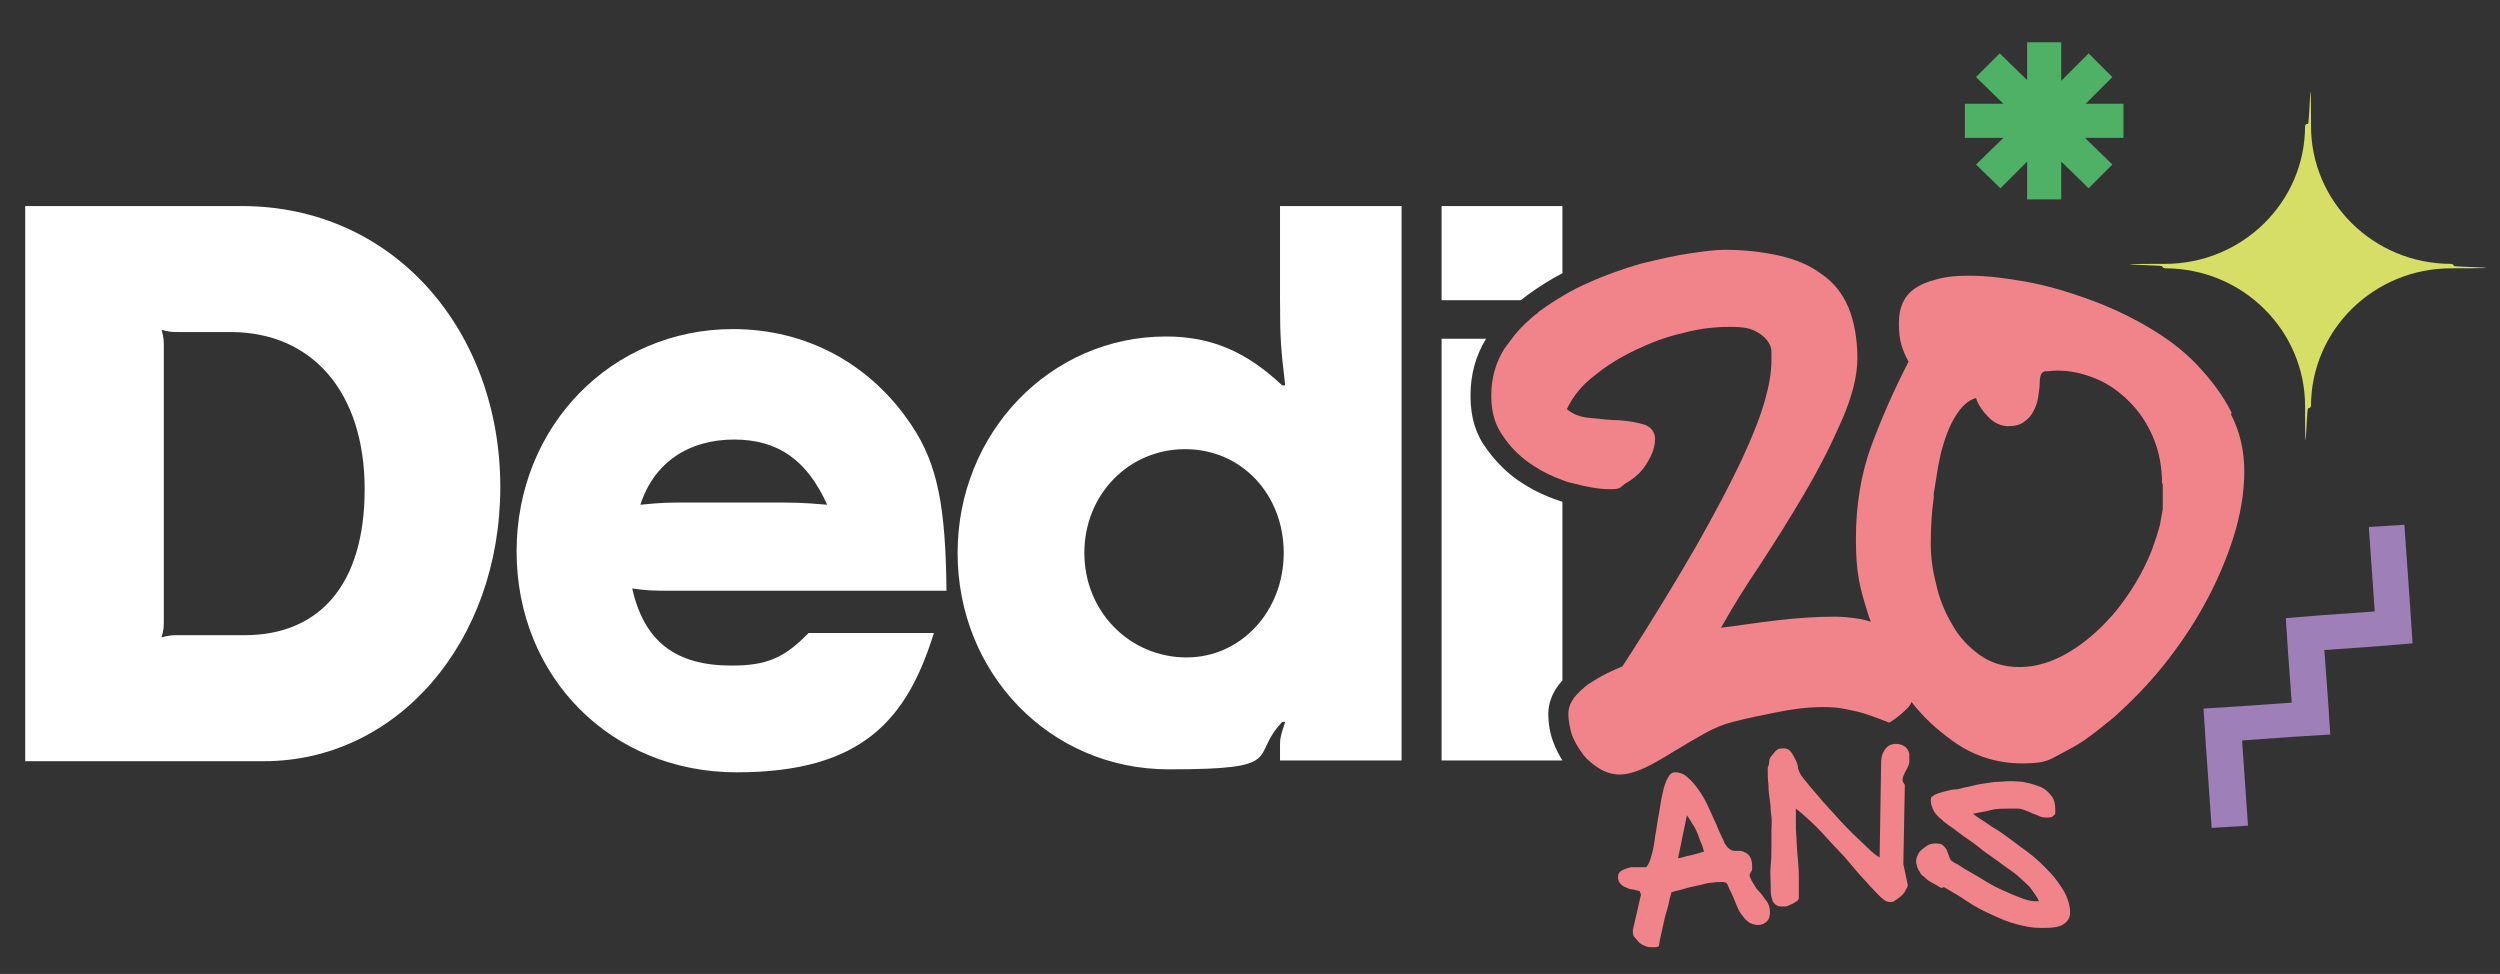 <?xml version="1.0" encoding="UTF-8"?>
<svg xmlns="http://www.w3.org/2000/svg" version="1.1" viewBox="0 0 337.3 131.4">
  <rect x="0" y="0" width="337.3" height="131.4" fill="#333333" stroke="none"/>
  <defs>
    <style>
      .cls-1 {
        fill: none;
      }

      .cls-2 {
        fill: #9f7fb8;
      }

      .cls-3 {
        fill: #d7de65;
      }

      .cls-4 {
        fill: #fff;
      }

      .cls-5 {
        fill: #4eb165;
      }

      .cls-6 {
        fill: #f0848a;
      }
    </style>
  </defs>
  <!-- Generator: Adobe Illustrator 28.6.0, SVG Export Plug-In . SVG Version: 1.2.0 Build 709)  -->
  <g>
    <g id="Calque_1">
      <path class="cls-3" d="M330.7,35.6c-10.5,0-18.9-8.4-18.9-18.6s-.2-.3-.4-.3-.4.1-.4.3c0,10.3-8.5,18.6-18.9,18.6s-.4.2-.4.3.2.3.4.3c10.5,0,18.9,8.4,18.9,18.6s.2.3.4.3.4-.2.4-.3c0-10.3,8.5-18.6,18.9-18.6s.4-.2.4-.3-.2-.3-.4-.3"/>
      <g>
        <path class="cls-1" d="M103.4,67.8c3.9,0,4.7,0,8.2.3-2.7-6-6.5-8.8-12.6-8.8s-10.8,3.2-12.7,8.8c3.1-.3,3.7-.3,7.1-.3h9.9Z"/>
        <path class="cls-1" d="M31.2,44.7h-6.8c-1.2,0-1.4,0-2.5-.3.3,1.1.3,1.3.3,2.5v36.5c0,1.2,0,1.4-.3,2.5,1.1-.3,1.3-.3,2.5-.3h0s8.7,0,8.7,0c10,0,16.2-7.6,16.2-19.7s-7-21.2-18.1-21.2Z"/>
        <path class="cls-1" d="M159.9,60.7c-7.6,0-13.6,6.1-13.6,14s6.1,14.1,13.8,14.1c7.3,0,13.1-6.2,13.1-14.1s-5.7-14-13.3-14Z"/>
        <path class="cls-4" d="M32.5,27.8H3.4v74.9h32.2c18,0,31.9-16.1,31.9-37s-14.2-37.9-34.9-37.9ZM33,85.7h-8.7,0c-1.2,0-1.4,0-2.5.3.3-1.1.3-1.3.3-2.5v-36.5c0-1.2,0-1.4-.3-2.5,1.1.3,1.3.3,2.5.3h6.8c11.1,0,18.1,8.2,18.1,21.2s-6.2,19.7-16.2,19.7Z"/>
        <polygon class="cls-4" points="99.4 104.3 99.4 104.3 99.4 104.3 99.4 104.3"/>
        <path class="cls-4" d="M127.7,79.8c-.1-11.4-1.2-17.2-4.7-22.4-5.5-8.3-14.2-13-24.1-13-16.4,0-29.2,13.1-29.2,30s12.7,29.8,29.7,29.8,23-7.2,26.6-18.8h-16.9c-3.3,3.4-5.7,4.4-10.4,4.4-7.6,0-11.8-3.3-13.4-10.4,2.2.3,2.9.3,5.4.3h37ZM99,59.3c6,0,9.9,2.8,12.6,8.8-3.5-.3-4.3-.3-8.2-.3h-9.9c-3.5,0-4.1,0-7.1.3,1.8-5.6,6.4-8.8,12.7-8.8Z"/>
        <path class="cls-4" d="M172.7,40.2c0,5.5.1,6.7.7,11.8h-.4c-4.9-4.6-9.6-6.6-15.7-6.6-15.6,0-28.1,13-28.1,29.2s12.4,29.2,28.5,29.2,10.8-1.7,15.3-6.4h.4c-.5,1.5-.7,2.1-.7,3v2.2h16.4V27.8h-16.4v12.5ZM160.1,88.7s0,0,0,0h0s0,0,0,0c-7.7,0-13.8-6.2-13.8-14.1s6-14,13.6-14,13.3,6.1,13.3,14-5.8,14.1-13.1,14.1Z"/>
        <polygon class="cls-4" points="160.1 88.7 160.1 88.7 160.1 88.7 160.1 88.7"/>
        <path class="cls-4" d="M208.9,96.3c0-1.4.5-2.7,1.4-3.9.2-.2.3-.4.5-.6v-24.1c-1.9-.6-3.7-1.4-5.4-2.5-1.9-1.2-3.5-2.8-4.8-4.6-1.5-2-2.2-4.3-2.2-7.2s.7-5.4,2.1-7.7h-6v56.9h16.3c-.5-.8-.9-1.6-1.2-2.4-.5-1.3-.7-2.6-.7-3.9Z"/>
        <path class="cls-4" d="M210.8,36.8v-9h-16.3v12.7h10.7c.3-.2.6-.5.9-.7,1.5-1.1,3.1-2.1,4.8-3Z"/>
      </g>
      <path class="cls-6" d="M221.2,120.2c-.3,0-.7-.2-1-.2-.3,0-.7-.2-.9-.3-.3-.1-.5-.3-.7-.5s-.3-.5-.3-.9.2-.7.6-.9.8-.3,1.2-.4c.1,0,.3,0,.4,0,.1,0,.3,0,.4,0,.2,0,.3,0,.5,0h.7c.3-.3.5-.8.7-1.5s.4-1.6.5-2.6c.2-1,.3-2,.5-3s.3-2,.5-2.8c.2-.9.4-1.6.7-2.1.3-.6.6-.8,1-.8.6,0,1.2.2,1.7.7.5.4,1,1,1.5,1.7s.9,1.4,1.3,2.3c.4.8.7,1.6,1.1,2.4.2.5.4,1,.6,1.4.2.4.4.8.5,1.1.2.3.4.6.6.7.2.2.5.3.8.3s.3,0,.5,0c.3,0,.5,0,.8.2.3.1.5.3.7.6s.3.7.3,1.3,0,.5-.2.8-.2.6,0,.8c.1.4.4.7.6,1.1s.6.7.9,1.1c.3.4.5.7.8,1.1.2.4.3.8.3,1.3s-.1.9-.4,1.2-.7.5-1.2.5-1-.2-1.3-.4c-.4-.3-.7-.7-1-1.1-.3-.4-.5-.9-.7-1.4-.2-.5-.4-1-.6-1.4-.2-.4-.4-.8-.5-1.1s-.4-.4-.6-.4c-.6,0-1.1,0-1.6.1-.5,0-1,.2-1.5.3-.8.2-1.5.3-2.1.5s-1.3.3-1.8.5c0,.2-.2.6-.3,1.2-.1.6-.3,1.2-.5,1.9s-.3,1.4-.5,2.2-.3,1.4-.4,2c-.2,0-.3.1-.5.1s-.3,0-.4,0c-.3,0-.7,0-1-.2-.3-.1-.6-.3-.8-.5s-.4-.5-.6-.7-.2-.6-.2-.9l1.1-4.8h0ZM226.4,115.8c.6-.1,1.1-.3,1.7-.4.5-.1,1.1-.3,1.8-.5-.1-.4-.2-.8-.4-1.2s-.3-.9-.5-1.3c-.2-.5-.4-.9-.7-1.3-.2-.4-.5-.8-.7-1.1l-1.2,5.8h0Z"/>
      <path class="cls-6" d="M256.7,105.4c0-.3,0-.6.2-.9.1-.3.3-.6.4-.8s.3-.6.3-.9,0-.7,0-1.1c-.1-.5-.4-.9-.8-1.1-.4-.2-.9-.3-1.4-.2-.5.1-.9.4-1.2.9-.3.5-.4,1-.4,1.7l-.2,12.7c-.5-.3-1-.7-1.6-1.3-.6-.6-1.3-1.2-2-1.9s-1.4-1.4-2.1-2.2c-.7-.8-1.4-1.5-2-2.2s-1.2-1.4-1.7-2c-.5-.6-.9-1.1-1.2-1.5-.1-.2-.3-.5-.4-.9,0-.5-.2-.9-.4-1.3-.2-.4-.4-.8-.7-1.1-.3-.3-.7-.4-1.3-.3-.3,0-.5.2-.7.4-.2.2-.3.4-.5.6s-.3.5-.3.8-.1.5-.2.8c0,.8,0,1.6.1,2.3,0,.8.1,1.5.2,2.2s.1,1.4.2,2.1,0,1.3,0,2c0,.5,0,1.1,0,2s0,1.7-.1,2.6,0,1.8,0,2.6c0,.8,0,1.5.2,1.9,0,.3.2.5.4.7s.5.3.8.3c.2,0,.4,0,.6,0,.3,0,.5-.2.8-.3s.5-.3.7-.4.3-.3.3-.5c0-.8,0-1.8,0-2.8,0-1-.1-2.1-.2-3.2s-.1-2.1-.2-3.2c0-1,0-2,0-2.8.9.7,1.9,1.6,2.9,2.6,1,1,1.9,2.1,2.9,3.1s1.9,2.2,2.8,3.2,1.8,2,2.6,2.8h0c.2.2.4.4.7.6.2.2.5.3.8.3.2,0,.4,0,.7-.2s.5-.4.8-.6c.3-.3.5-.5.6-.8.2-.3.3-.5.3-.7l-.6-2.8.2-10.7h0Z"/>
      <path class="cls-6" d="M261.9,119.8c-.5-.3-1-.6-1.4-.8-.4-.2-.7-.5-.9-.7-.3-.2-.5-.4-.6-.7-.2-.2-.3-.5-.4-.9-.1-.3-.1-.7,0-1s.3-.7.5-.9.6-.5.9-.7.7-.3,1.1-.3.8,0,1.1.3c.2.2.4.4.5.7s.2.5.3.8.2.5.4.6c0,0,.2.2.7.4.4.3.9.6,1.6,1s1.4.8,2.2,1.3c.8.5,1.6.9,2.5,1.3s1.6.7,2.4,1,1.4.4,1.9.4h.4c-.2-.5-.6-1-1-1.6s-1-1-1.5-1.5-1.2-1-1.8-1.4-1.2-.9-1.8-1.3c-.5-.4-1.2-.8-1.9-1.4s-1.5-1.1-2.2-1.6-1.3-1-1.9-1.4-.9-.7-1-.8c-.5-.4-.9-.8-1.1-1.2s-.4-.9-.4-1.4.1-.5.3-.6c.2-.2.5-.3.8-.4s.7-.2,1.1-.3.8-.2,1.2-.2c.4,0,.8-.2,1.4-.3.6-.1,1.2-.3,1.8-.4s1.3-.2,2-.3c.7,0,1.4-.1,2-.1s1.6,0,2.3.2c.7.1,1.4.4,2,.6.6.3,1,.7,1.4,1.2s.5,1.2.5,1.9,0,.5-.2.7c-.1.2-.4.3-.8.3s-.8,0-1.2-.2-.8-.3-1.2-.5c-.7-.3-1.2-.5-1.6-.5s-.8,0-1.3,0c-.8,0-1.7,0-2.4.2s-1.6.3-2.4.5c.4.3.8.6,1.3.9s1,.7,1.5,1h0c.7.4,1.4.9,2.2,1.5.8.6,1.5,1.1,2.3,1.7s1.5,1.2,2.2,1.9,1.3,1.3,1.8,2,1,1.4,1.3,2.1c.3.7.5,1.5.5,2.2s-.3,1.2-.9,1.6c-.6.4-1.5.5-2.9.5s-2.2-.2-3.4-.5c-1.2-.3-2.3-.8-3.4-1.3s-2.3-1.1-3.3-1.8-2.1-1.3-3.1-1.9h0Z"/>
      <polygon class="cls-5" points="273.5 5.7 273.5 10.8 269.8 7.2 266.6 10.4 270.3 14 265.1 14 265.1 18.6 270.3 18.6 266.6 22.2 269.9 25.4 273.5 21.8 273.5 26.9 278.1 26.9 278.1 21.8 281.8 25.4 285 22.2 281.3 18.6 286.5 18.6 286.5 14 281.4 14 285 10.4 281.8 7.2 278.1 10.9 278.1 5.7 273.5 5.7"/>
      <polygon class="cls-2" points="325.5 86.8 325.2 82.2 324.4 70.8 319.6 71.1 320.4 82.5 313.3 83 308.4 83.4 308.7 88 309.2 94.8 302.1 95.3 297.3 95.6 297.6 100.3 298.4 111.7 303.3 111.4 302.5 99.9 309.5 99.4 314.4 99.1 314.4 99.1 314.1 94.5 314.1 94.5 313.6 87.7 320.7 87.2 325.5 86.8"/>
      <path class="cls-6" d="M301.1,55.7c-1.2-2.4-2.8-4.5-4.7-6.5s-4.2-3.7-6.8-5.2c-2.6-1.5-5.2-2.7-8-3.7s-5.5-1.8-8.3-2.3c-2.8-.5-5.3-.8-7.6-.8s-3.5.2-4.8.6c-.8.2-1.5.5-2.2.9-1.7,1-2.5,2.6-2.5,4.9s.4,3.5,1.3,5.2c-1.9,3.7-3.6,7.5-5,11.3-1.4,3.8-2.1,8-2.1,12.6s.5,6.5,1.6,10c.1.4.3.8.4,1.2,0,0,0,0,0,0,0,0,0,0,0,0-.5-.2-1-.3-1.5-.4-1.3-.2-2.4-.3-3.3-.3-2.7,0-5.3.2-7.9.5-2.6.3-5.1.7-7.5,1,1.4-2.5,3.1-5.3,5.2-8.4,2.1-3.2,4.1-6.4,6.1-9.8s3.6-6.6,5-9.8c1.4-3.2,2.1-6,2.1-8.4s-.4-4.9-1.2-6.8-2-3.4-3.6-4.5c-1.6-1.2-3.5-2-5.7-2.5-2.2-.5-4.7-.8-7.4-.8h0c-1.2,0-2.8.2-4.8.5-2,.3-4.2.8-6.6,1.4-2.4.7-4.7,1.5-7.1,2.6-1.2.5-2.3,1.1-3.3,1.7l-.5.3-.5.3c-.8.5-1.5,1-2.2,1.5,0,0-.2.1-.2.2-.4.3-.8.6-1.1.9-.9.8-1.8,1.7-2.5,2.7-.3.4-.6.8-.9,1.2-1.2,1.9-1.8,4-1.8,6.4s.6,4.1,1.7,5.6c1.1,1.6,2.5,2.9,4.1,3.9,1.2.8,2.5,1.4,3.9,1.9.4.2.9.3,1.3.4,1.9.5,3.5.8,5,.8s1.3-.2,2-.7c.3-.2.5-.3.8-.5.4-.3.8-.6,1.2-1,.6-.6,1.1-1.4,1.5-2.2s.6-1.6.6-2.4-.5-1.6-1.4-1.9c-1-.3-2.1-.5-3.4-.6-1.3,0-2.6-.2-3.9-.3-1.3-.1-2.4-.5-3.2-1.2.8-1.7,2-3.2,3.7-4.5,0,0,0,0,0,0,0,0,0,0,0,0,1.7-1.4,3.5-2.5,5.6-3.5s4.2-1.8,6.5-2.3c2.2-.6,4.3-.8,6.2-.8s2.6.2,3.3.5c.8.4,1.3.8,1.7,1.3.4.5.6,1,.6,1.5,0,.5,0,1,0,1.3,0,1.5-.3,3.3-.9,5.4s-1.6,4.7-3.1,7.9-3.5,7-6.1,11.6c-2.6,4.5-5.9,10-10,16.3,0,0,0,0,0,0,0,0,0,0,0,0-.7.3-1.4.6-2.2,1-.8.4-1.6.9-2.4,1.4-.8.6-1.4,1.2-1.9,1.8-.5.7-.8,1.4-.8,2.2s.2,2,.5,2.9c.4,1,.9,1.8,1.5,2.6.6.8,1.4,1.4,2.2,1.9s1.8.8,2.7.8,2.1-.3,3.4-.9,2.6-1.4,3.9-2.2c1.3-.8,2.7-1.6,4.1-2.4,1.4-.8,2.7-1.3,3.9-1.6,1.9-.5,3.9-.9,5.9-1.3,2-.4,4-.7,6.2-.7s2.7.2,4.2.5c1.5.3,3,.9,4.8,1.6,1-.6,1.8-1.3,2.5-2,.2-.2.4-.5.5-.8,0,0,0,0,0,0,0,0,0,0,0,0,1.6,2.1,3.5,3.8,5.6,5.3,2.8,2,5.9,3,9.4,3s3.7-.6,5.9-1.7c1.1-.6,2.2-1.2,3.2-2,1.1-.8,2.2-1.7,3.3-2.6,2.2-2,4.4-4.2,6.5-6.8,2.1-2.6,4-5.4,5.6-8.3s2.9-5.9,3.9-9c1-3.1,1.5-6.2,1.5-9s-.6-5.4-1.8-7.7ZM291.8,65.3c0,.4,0,.8,0,1.1,0,0,0,0,0,0,0,.3,0,.6,0,.9,0,0,0,.2,0,.2,0,.2,0,.4,0,.5,0,.2,0,.4,0,.6,0,0,0,0,0,.1-.1.7-.3,1.5-.4,2.2-.3,1.1-.7,2.3-1.1,3.4h0c-1.2,3-2.8,5.6-4.7,8-1.9,2.3-4,4.2-6.3,5.6-2.3,1.4-4.6,2.1-6.8,2.1s-4-.6-5.5-1.7c-1.5-1.1-2.8-2.5-3.7-4.2-1-1.7-1.7-3.5-2.1-5.4-.5-1.9-.7-3.7-.7-5.3s0,0,0,0,0,0,0,0c0-2,.1-4.1.4-6.3,0-.2,0-.3,0-.5.2-1.3.4-2.5.6-3.7.1-.6.3-1.3.4-1.9.5-1.9,1.1-3.5,1.9-4.8.8-1.3,1.7-2.2,2.8-2.5.3.9.9,1.8,1.7,2.6.8.8,1.7,1.2,2.7,1.2h0c.9,0,1.6-.2,2.1-.6.6-.4,1-.9,1.3-1.5.3-.6.5-1.2.6-1.9.1-.7.2-1.3.2-1.8,0-1,.2-1.5.7-1.6.5,0,1-.1,1.7-.1,1.8,0,3.5.4,5.2,1.1s3.2,1.8,4.5,3.1,2.4,2.9,3.2,4.8c.8,1.9,1.2,4,1.2,6.2s0,0,0,0,0,0,0,0Z"/>
    </g>
  </g>
</svg>